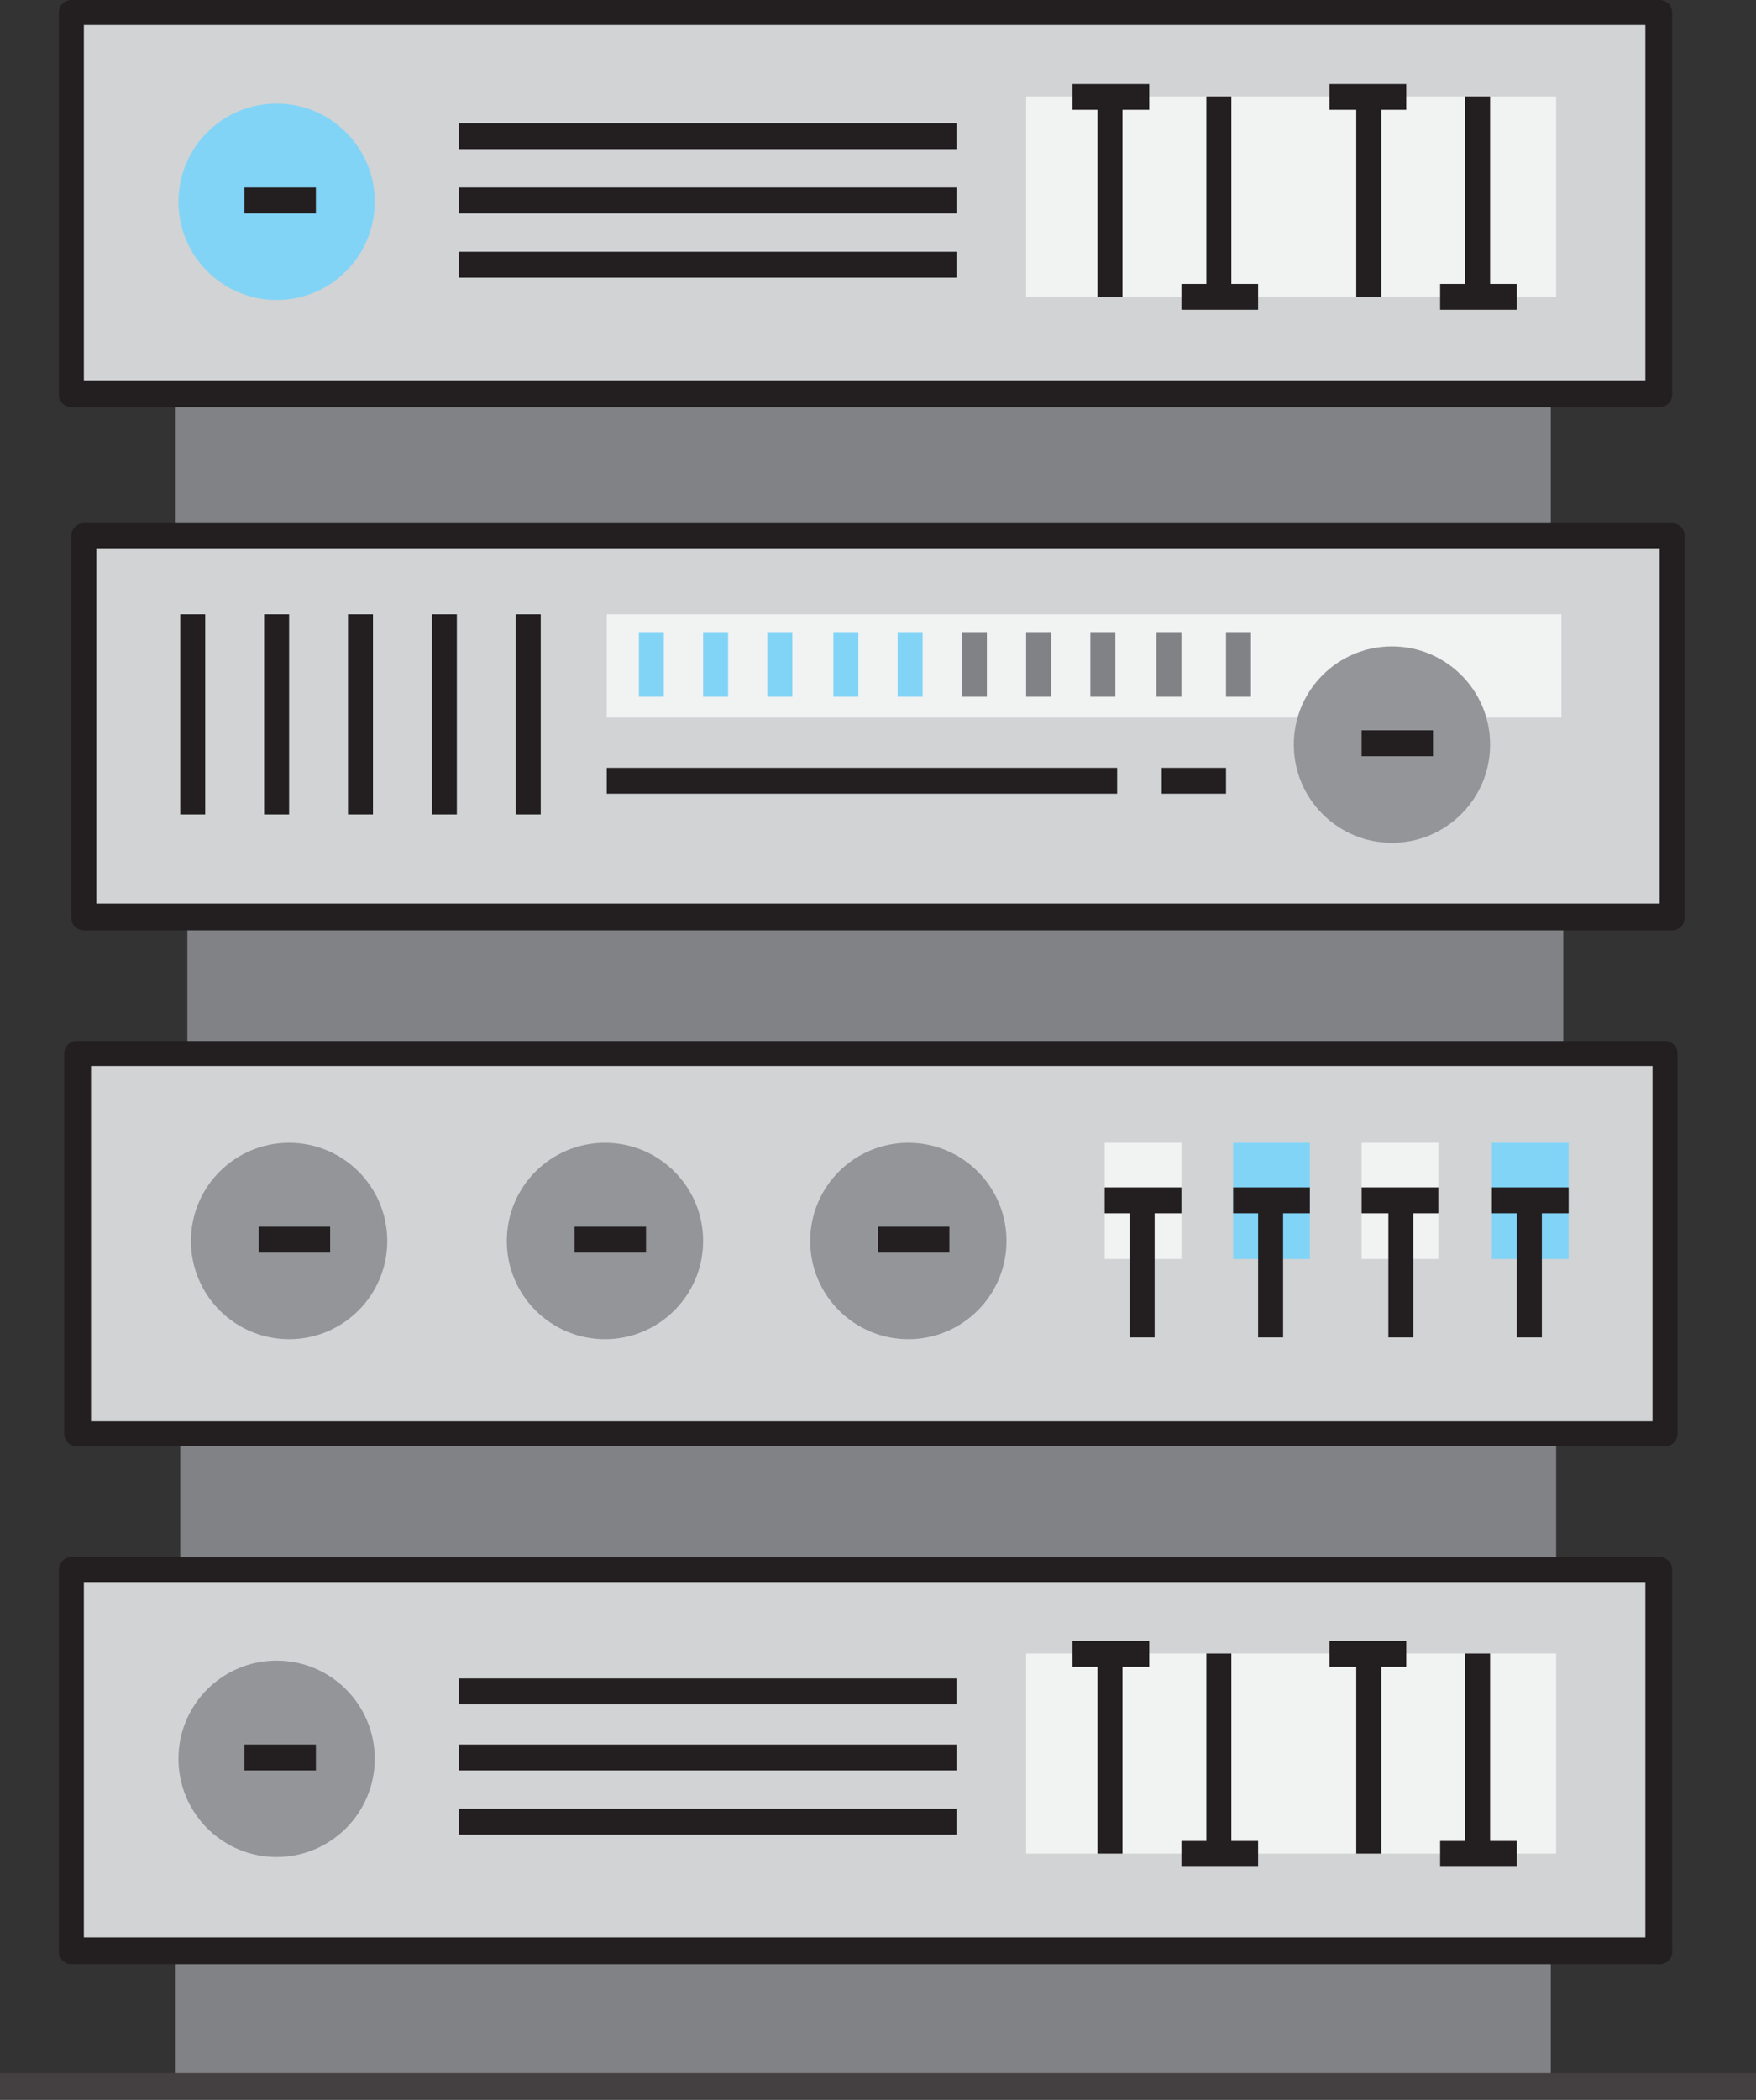 <svg id="Element" xmlns="http://www.w3.org/2000/svg" viewBox="0 0 98.4 117.6"><rect x="0" y="0" width="98.4" height="117.6" fill="#333333" stroke="none"/><defs><style>.cls-1{fill:#808285;}.cls-2{fill:#d1d3d4;}.cls-3{fill:#231f20;}.cls-4{fill:#f1f2f2;}.cls-5{fill:#82d4f7;}.cls-6{fill:#443f41;}.cls-7{fill:#939598;}</style></defs><title>icon-05</title><rect class="cls-1" x="9.8" y="22.1" width="77.1" height="7.6"/><rect class="cls-2" x="4" y="0.7" width="89" height="21.34"/><path class="cls-3" d="M93,22.8H4a.7.7,0,0,1-.7-.7V.7A.7.7,0,0,1,4,0H93a.7.7,0,0,1,.7.7V22.1A.7.7,0,0,1,93,22.8ZM4.7,21.3H92.2V1.4H4.7Z"/><rect class="cls-4" x="57.5" y="5.4" width="29.7" height="11.21"/><circle class="cls-5" cx="15.5" cy="11.3" r="5.5"/><rect class="cls-3" x="13.7" y="10.5" width="4" height="1.45"/><rect class="cls-3" x="61.5" y="5.4" width="1.4" height="11.21"/><rect class="cls-3" x="60.1" y="4.7" width="4.3" height="1.45"/><rect class="cls-3" x="67.6" y="5.4" width="1.4" height="11.21"/><rect class="cls-3" x="66.2" y="15.9" width="4.3" height="1.45"/><rect class="cls-3" x="76" y="5.4" width="1.4" height="11.21"/><rect class="cls-3" x="74.5" y="4.7" width="4.3" height="1.45"/><rect class="cls-3" x="82.1" y="5.4" width="1.4" height="11.21"/><rect class="cls-3" x="80.7" y="15.9" width="4.3" height="1.45"/><rect class="cls-3" x="25.7" y="6.9" width="27.9" height="1.45"/><rect class="cls-3" x="25.7" y="10.5" width="27.9" height="1.45"/><rect class="cls-3" x="25.7" y="14.1" width="27.9" height="1.45"/><rect class="cls-1" x="10.5" y="51.4" width="77.1" height="7.6"/><rect class="cls-1" x="10.1" y="80.3" width="77.1" height="7.6"/><rect class="cls-1" x="9.8" y="109.2" width="77.1" height="7.6"/><rect class="cls-2" x="4.7" y="30" width="89" height="21.34"/><path class="cls-3" d="M93.7,52.1H4.7a.7.7,0,0,1-.7-.7V30a.7.7,0,0,1,.7-.7h89a.7.7,0,0,1,.7.7V51.4A.7.7,0,0,1,93.7,52.1ZM5.4,50.6H93V30.7H5.4Z"/><rect class="cls-2" x="4.3" y="59" width="89" height="21.34"/><path class="cls-3" d="M93.3,81H4.3a.7.7,0,0,1-.7-.7V59a.7.7,0,0,1,.7-.7h89a.7.7,0,0,1,.7.7V80.3A.7.7,0,0,1,93.3,81ZM5.1,79.6H92.6V59.7H5.1Z"/><rect class="cls-2" x="4" y="87.9" width="89" height="21.34"/><path class="cls-3" d="M93,110H4a.7.7,0,0,1-.7-.7V87.9a.7.7,0,0,1,.7-.7H93a.7.7,0,0,1,.7.7v21.3A.7.7,0,0,1,93,110ZM4.7,108.5H92.2V88.6H4.7Z"/><rect class="cls-6" y="116.1" width="98.4" height="1.45"/><rect class="cls-3" x="10.1" y="34.4" width="1.4" height="11.21"/><rect class="cls-3" x="14.8" y="34.4" width="1.4" height="11.21"/><rect class="cls-3" x="19.5" y="34.4" width="1.4" height="11.21"/><rect class="cls-3" x="24.2" y="34.4" width="1.4" height="11.21"/><rect class="cls-3" x="28.9" y="34.4" width="1.4" height="11.21"/><rect class="cls-4" x="34" y="34.4" width="53.5" height="5.79"/><circle class="cls-7" cx="78" cy="41.7" r="5.5"/><rect class="cls-3" x="76.3" y="40.9" width="4" height="1.45"/><circle class="cls-7" cx="16.2" cy="69.5" r="5.5"/><rect class="cls-3" x="14.5" y="68.7" width="4" height="1.45"/><circle class="cls-7" cx="33.9" cy="69.5" r="5.5"/><rect class="cls-3" x="32.2" y="68.7" width="4" height="1.45"/><circle class="cls-7" cx="50.9" cy="69.5" r="5.5"/><rect class="cls-3" x="49.2" y="68.7" width="4" height="1.45"/><rect class="cls-3" x="34" y="43" width="28.6" height="1.45"/><rect class="cls-3" x="65.1" y="43" width="3.6" height="1.45"/><rect class="cls-5" x="35.8" y="35.4" width="1.4" height="3.62"/><rect class="cls-5" x="39.4" y="35.4" width="1.4" height="3.62"/><rect class="cls-5" x="43" y="35.4" width="1.4" height="3.62"/><rect class="cls-5" x="46.7" y="35.4" width="1.4" height="3.62"/><rect class="cls-5" x="50.3" y="35.4" width="1.4" height="3.62"/><rect class="cls-1" x="53.9" y="35.4" width="1.4" height="3.62"/><rect class="cls-1" x="57.5" y="35.4" width="1.4" height="3.62"/><rect class="cls-1" x="61.1" y="35.4" width="1.4" height="3.62"/><rect class="cls-1" x="64.8" y="35.4" width="1.4" height="3.62"/><rect class="cls-1" x="68.7" y="35.4" width="1.4" height="3.62"/><rect class="cls-4" x="61.9" y="64" width="4.3" height="6.51"/><rect class="cls-5" x="69.1" y="64" width="4.3" height="6.51"/><rect class="cls-4" x="76.3" y="64" width="4.3" height="6.51"/><rect class="cls-5" x="83.6" y="64" width="4.3" height="6.51"/><rect class="cls-3" x="63.3" y="67.3" width="1.4" height="7.6"/><rect class="cls-3" x="70.5" y="67.3" width="1.4" height="7.6"/><rect class="cls-3" x="77.8" y="67.3" width="1.4" height="7.6"/><rect class="cls-3" x="85" y="67.3" width="1.4" height="7.6"/><rect class="cls-3" x="61.9" y="66.5" width="4.3" height="1.45"/><rect class="cls-3" x="69.1" y="66.5" width="4.3" height="1.45"/><rect class="cls-3" x="76.3" y="66.5" width="4.3" height="1.45"/><rect class="cls-3" x="83.6" y="66.5" width="4.3" height="1.45"/><rect class="cls-4" x="57.5" y="92.6" width="29.7" height="11.21"/><circle class="cls-7" cx="15.5" cy="98.5" r="5.5"/><rect class="cls-3" x="13.7" y="97.7" width="4" height="1.45"/><rect class="cls-3" x="61.5" y="92.6" width="1.4" height="11.21"/><rect class="cls-3" x="60.1" y="91.9" width="4.3" height="1.45"/><rect class="cls-3" x="67.6" y="92.6" width="1.4" height="11.21"/><rect class="cls-3" x="66.2" y="103.1" width="4.3" height="1.45"/><rect class="cls-3" x="76" y="92.6" width="1.4" height="11.21"/><rect class="cls-3" x="74.5" y="91.9" width="4.3" height="1.45"/><rect class="cls-3" x="82.1" y="92.6" width="1.4" height="11.21"/><rect class="cls-3" x="80.7" y="103.1" width="4.3" height="1.45"/><rect class="cls-3" x="25.7" y="94" width="27.9" height="1.45"/><rect class="cls-3" x="25.7" y="97.7" width="27.9" height="1.45"/><rect class="cls-3" x="25.7" y="101.3" width="27.9" height="1.45"/></svg>